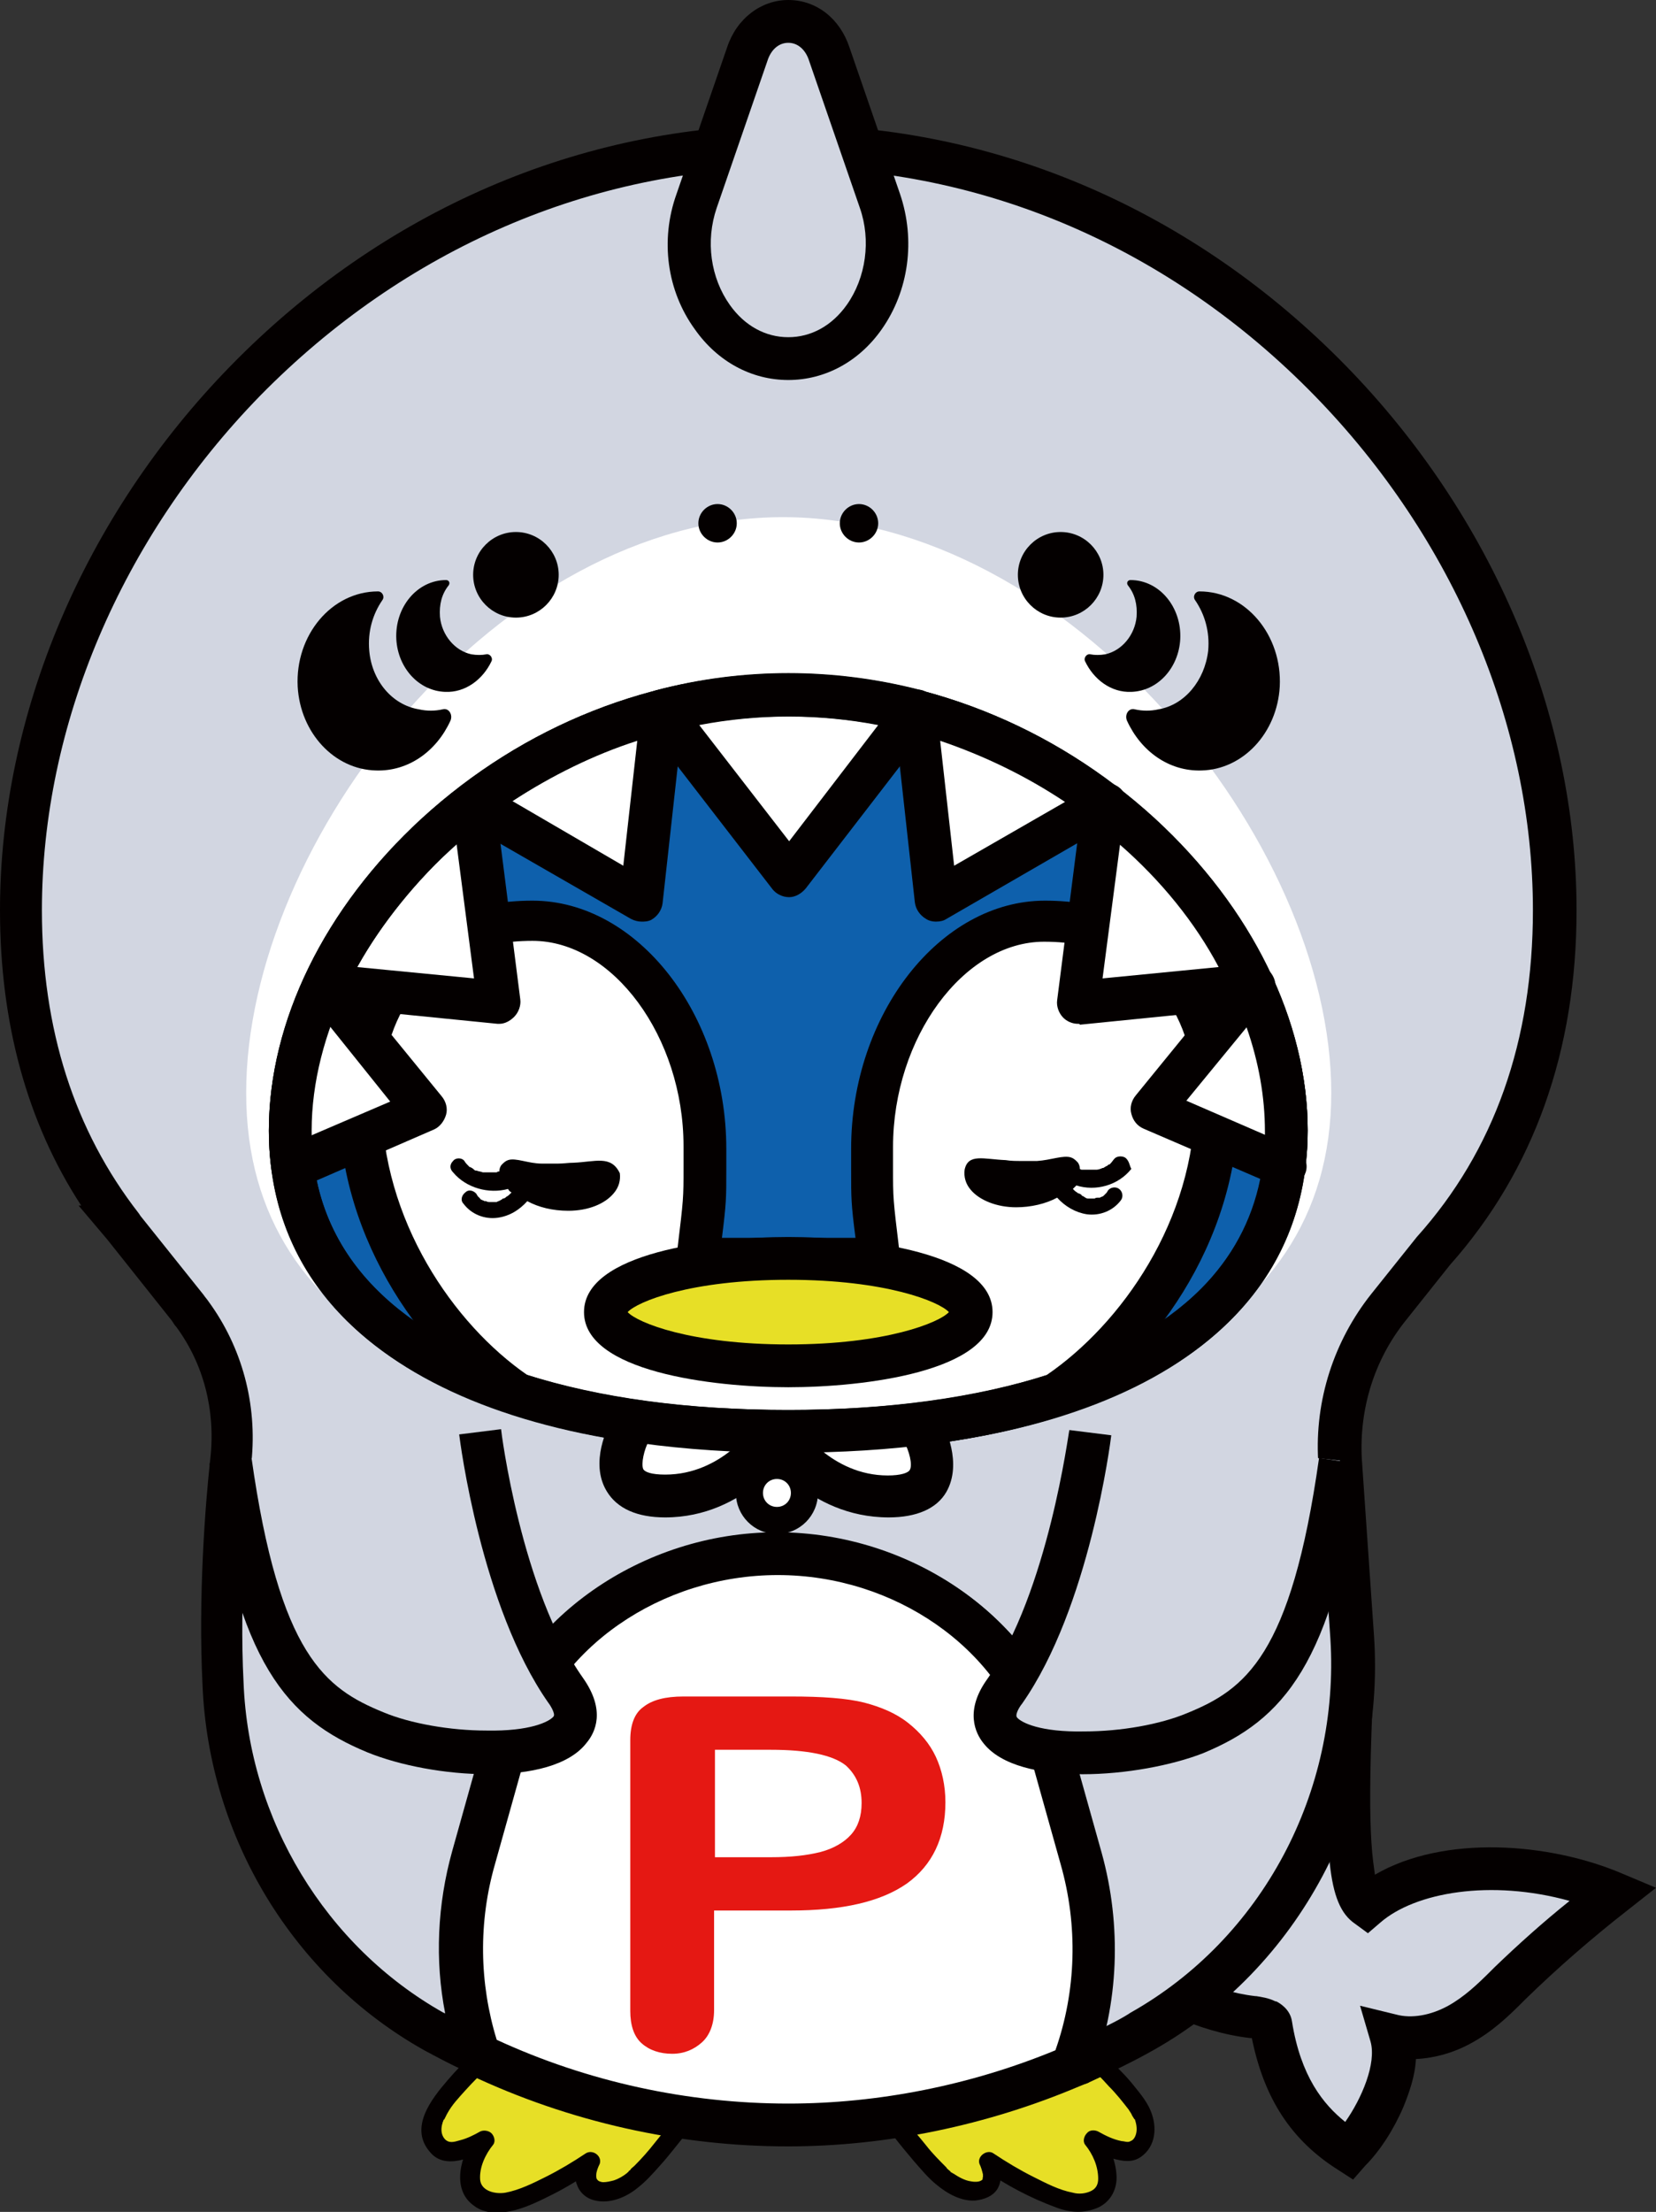 <?xml version="1.0" encoding="utf-8"?>
<!-- Generator: Adobe Illustrator 26.3.1, SVG Export Plug-In . SVG Version: 6.00 Build 0)  -->
<svg version="1.1" id="レイヤー_1" xmlns="http://www.w3.org/2000/svg" xmlns:xlink="http://www.w3.org/1999/xlink" x="0px"
	 y="0px" width="189.7px" height="253.2px" viewBox="0 0 189.7 253.2" style="enable-background:new 0 0 189.7 253.2;"
	 xml:space="preserve">
<rect x="0" y="0" width="189.7" height="253.2" fill="#333333" stroke="none"/>
<style type="text/css">
	.st0{fill:#D2D6E1;}
	.st1{fill:#040000;}
	.st2{fill:#E7DF26;}
	.st3{fill:#FFFFFF;}
	.st4{fill:#0E60AC;}
	.st5{fill:#E51813;}
</style>
<g>
	<path class="st0" d="M154.8,196c-0.5,13.9-0.4,20.9,1.9,22.5c6.5-5.6,19.3-5.2,28.3-1.4c-4.1,3.2-8.1,6.6-11.8,10.2
		c-1.8,1.7-3.5,3.5-5.8,4.7c-2.2,1.2-5.1,1.9-7.8,1.2c1.2,4.2-2.2,10.5-4.8,13.2c-4.1-2.6-7.7-6.5-8.9-14.5
		c-0.1-0.3-0.4-0.5-0.7-0.7c-0.4-0.2-0.9-0.3-1.4-0.3c-5.5-0.6-10.6-3.3-15.4-6.1"/>
	<path class="st1" d="M155,249.5l-1.7-1.1c-5.4-3.4-8.5-8.2-9.9-15.1c0,0,0,0-0.1,0l-0.1,0c-6.1-0.7-11.6-3.7-16.3-6.4l2.5-4.2
		c4.2,2.5,9.2,5.2,14.4,5.8l0.1,0c0.6,0.1,1.4,0.2,2.2,0.6l0.1,0c0.4,0.2,1.6,0.9,1.8,2.3c1,6.3,3.6,9.5,6.1,11.5
		c1.9-2.7,3.6-6.7,2.9-9.2l-1.2-4.1l4.1,1c1.8,0.5,4,0.1,6-1c1.8-1,3.3-2.4,4.9-4l0.4-0.4c2.7-2.6,5.6-5.2,8.6-7.6
		c-9-2.5-17.7-1-21.7,2.5l-1.4,1.2l-1.5-1.1c-3.2-2.2-3.5-8.1-2.9-24.6l4.9,0.2c-0.3,7.5-0.3,11.9-0.1,15.1c0.1,1.7,0.3,2.9,0.4,3.7
		c7.9-4.6,20-3.7,28.4-0.1l3.8,1.6l-3.3,2.6c-4.1,3.2-8,6.6-11.6,10.1l-0.4,0.4c-1.7,1.7-3.5,3.4-5.9,4.7c-2,1.1-4.2,1.7-6.3,1.8
		c-0.1,2-0.8,3.9-1.4,5.4c-1.1,2.6-2.7,5.1-4.4,6.8L155,249.5z"/>
	<path class="st2" d="M58,233.1c-2.2,1.9-7.8,6.9-8.5,9.6c-0.2,0.6-0.2,1.3,0,2c0.2,0.7,0.8,1.3,1.4,1.5c0.4,0.1,0.8,0.1,1.1,0
		c1.2-0.2,2.3-0.7,3.3-1.3c-0.9,1.1-1.4,2.5-1.6,3.8c-0.1,0.8,0,1.7,0.5,2.3c0.3,0.4,0.7,0.7,1.2,0.8c1.4,0.6,2.9,0.1,4.2-0.4
		c2.6-1,5.1-2.4,7.7-4.1c-0.3,0.8-0.7,1.8-0.3,2.5c0.4,0.7,1.3,1.1,2.2,1c0.9-0.1,1.7-0.5,2.5-1c2-1.2,6.4-6.9,7.8-9.1"/>
	<path class="st1" d="M57.2,232.4c-2.1,1.8-4.1,3.6-5.9,5.7c-1.9,2.2-4.5,5.5-2,8.3c1.7,2,4.8,0.6,6.7-0.5l-1.5-1.5
		c-1.7,2.2-2.9,6.2-0.2,8.1c1.3,1,3.1,0.9,4.7,0.5c1.5-0.4,2.9-1.1,4.3-1.8c1.6-0.8,3.2-1.8,4.7-2.8c-0.5-0.4-1.1-0.8-1.6-1.2
		c-0.4,0.9-0.7,2-0.3,2.9c0.3,0.9,1.1,1.6,2.1,1.8c1.7,0.4,3.6-0.4,4.9-1.5c0.9-0.7,1.7-1.6,2.5-2.5c1-1.1,1.9-2.3,2.8-3.4
		c0.8-1,1.6-2.1,2.3-3.2c0.7-1.2-1.1-2.3-1.9-1.1c-1.2,1.9-2.5,3.5-3.8,5.1c-0.7,0.9-1.5,1.8-2.3,2.6c-0.2,0.2-0.4,0.3-0.5,0.5
		c-0.1,0.1-0.2,0.1-0.2,0.2c-0.1,0.1-0.3,0.2-0.1,0.1c-0.5,0.4-1,0.7-1.6,0.9c-0.4,0.1-0.8,0.2-1.2,0.2c-0.2,0-0.5-0.1-0.6-0.2
		c-0.2-0.2-0.2-0.3-0.2-0.6c0-0.4,0.2-0.9,0.4-1.3c0.3-0.9-0.8-1.7-1.6-1.2c-1.5,1-3,1.9-4.6,2.7c-1.4,0.7-3,1.5-4.6,1.8
		c-1.2,0.2-2.8-0.2-2.9-1.5c-0.1-1.4,0.6-2.9,1.5-4c0.3-0.4,0.1-1-0.2-1.3c-0.3-0.3-0.9-0.4-1.3-0.2c-0.7,0.4-1.5,0.8-2.3,1
		c-0.7,0.2-1.3,0.4-1.8-0.2c-0.4-0.5-0.4-1.2-0.2-1.8c0-0.1,0.1-0.2,0.1-0.3c0.1-0.3-0.1,0.1,0.1-0.1c0.1-0.2,0.2-0.4,0.3-0.6
		c0.6-1.1,1.3-1.8,2.1-2.7c0.9-1,1.9-2,2.9-2.9c0.9-0.8,1.8-1.6,2.7-2.4c0.4-0.4,0.4-1.1,0-1.5C58.3,231.9,57.7,232,57.2,232.4"/>
	<path class="st2" d="M122.6,233.1c2.2,1.9,7.8,6.9,8.5,9.6c0.2,0.6,0.2,1.3,0,2c-0.2,0.7-0.8,1.3-1.4,1.5c-0.4,0.1-0.8,0.1-1.1,0
		c-1.2-0.2-2.3-0.7-3.3-1.3c0.9,1.1,1.4,2.5,1.6,3.8c0.1,0.8,0,1.7-0.5,2.3c-0.3,0.4-0.7,0.7-1.2,0.8c-1.4,0.6-2.9,0.1-4.2-0.4
		c-2.6-1-5.1-2.4-7.7-4.1c0.3,0.8,0.7,1.8,0.3,2.5c-0.4,0.7-1.3,1.1-2.2,1c-0.9-0.1-1.7-0.5-2.5-1c-2-1.2-6.4-6.9-7.8-9.1"/>
	<path class="st1" d="M121.8,233.9c1.8,1.5,3.6,3.1,5.2,4.9c0.9,0.9,1.6,1.8,2.3,2.7c0.1,0.2,0.3,0.4,0.4,0.7
		c0.1,0.1,0.1,0.2,0.2,0.3c0,0,0,0.1,0.1,0.1c0,0.1-0.1-0.2,0,0c0.2,0.6,0.3,1.2,0.1,1.8c-0.1,0.3-0.3,0.6-0.6,0.7
		c-0.3,0.2-0.7,0-1,0c-1-0.2-1.8-0.6-2.7-1.1c-0.4-0.2-1-0.2-1.3,0.2c-0.3,0.3-0.5,0.9-0.2,1.3c0.9,1.1,1.5,2.5,1.5,3.9
		c0,0.6-0.2,1.1-0.8,1.4c-0.6,0.3-1.4,0.4-2.1,0.2c-1.6-0.3-3.1-1.1-4.5-1.8c-1.6-0.8-3.1-1.7-4.6-2.7c-0.7-0.5-1.9,0.3-1.6,1.2
		c0.2,0.4,0.3,0.8,0.4,1.2c0,0.1,0,0.2,0,0.3c0,0-0.1,0.3,0,0.2c-0.2,0.4-0.9,0.4-1.4,0.3c-0.7-0.1-1.4-0.5-2-0.9
		c-0.1,0-0.1-0.1-0.2-0.1c-0.1-0.1,0.2,0.1,0,0c0,0-0.1,0-0.1-0.1c-0.2-0.2-0.4-0.3-0.5-0.5c-0.8-0.8-1.6-1.6-2.3-2.5
		c-0.8-1-1.6-1.9-2.3-2.8c-0.7-0.9-1.3-1.8-1.9-2.7c-0.7-1.2-2.6-0.1-1.9,1.1c1.4,2.2,3,4.2,4.7,6.2c0.8,0.9,1.6,1.9,2.6,2.7
		c1.2,1,2.8,1.9,4.4,1.8c1-0.1,2.1-0.5,2.6-1.4c0.6-1.1,0.3-2.3-0.1-3.4c-0.5,0.4-1.1,0.8-1.6,1.2c2.6,1.8,5.4,3.3,8.4,4.4
		c1.6,0.6,3.2,0.7,4.8,0c1.5-0.7,2.2-2.2,2.1-3.7c-0.1-1.7-0.8-3.3-1.8-4.6c-0.5,0.5-1,1-1.5,1.5c0.9,0.5,1.9,1,2.9,1.2
		c1.1,0.3,2.2,0.5,3.2-0.2c1.7-1.2,1.9-3.4,1.1-5.3c-0.5-1.2-1.4-2.2-2.2-3.2c-1-1.2-2.1-2.2-3.2-3.3c-1-1-2.1-1.9-3.1-2.8
		c-0.4-0.4-1.1-0.4-1.5,0C121.5,232.7,121.4,233.5,121.8,233.9"/>
	<path class="st0" d="M25.5,192.8c0.7,16.4,9.6,31.6,24.2,39.8c1.4,0.8,2.7,1.5,4.2,2.2c0.4,0.2,0.8-0.2,0.7-0.6
		c-2.1-6.8-2.3-14.3-0.2-21.5l3.7-13.2c3.7-13.1,17.3-21.7,31.1-21.7c13.8,0,27.4,8.5,31.1,21.7l3.7,13.2c2.2,7.7,1.8,15.8-0.7,23
		c-0.1,0.3,0.2,0.6,0.5,0.5c2.5-1.1,4.9-2.3,7.2-3.6c16.1-9,25.3-26.7,24.1-45.1l-1.4-20.4c-0.3-6.3,1.6-12.5,5.6-17.5l5.1-6.4
		c8.8-9.9,14-22.8,14-39c0-45-39.3-87.5-87.9-87.5c-48.5,0-87.9,42.5-87.9,87.5c0,14.7,4.2,26.7,11.6,36.2h0l0,0
		c0.1,0.1,0.1,0.2,0.2,0.2l7.2,9c0.2,0.2,0.4,0.5,0.6,0.7c3.5,4.8,5,10.8,4.4,16.7C25.8,172.7,25,182.9,25.5,192.8"/>
	<path class="st1" d="M123.5,238.6c-0.7,0-1.4-0.3-1.9-0.8c-0.8-0.8-1.1-1.9-0.7-3c2.4-6.8,2.7-14.5,0.7-21.5l-3.7-13.2
		c-3.3-11.5-15.3-19.9-28.7-19.9s-25.5,8.4-28.7,19.9l-3.7,13.2c-1.9,6.6-1.8,13.6,0.2,20.1c0.3,1.1,0,2.3-0.9,3.1
		c-0.9,0.8-2.1,0.9-3.2,0.4c-1.5-0.7-3-1.5-4.3-2.2c-15-8.4-24.7-24.4-25.4-41.8c-0.5-10.1,0.3-20.6,0.9-26c0.6-5.5-0.8-10.8-3.9-15
		c-0.2-0.2-0.3-0.4-0.5-0.7l-7.4-9.3L9,138l0.3,0C3.1,128.5,0,117.1,0,104.2c0-22.4,9.6-45.1,26.4-62.3
		c17.4-17.8,40.1-27.6,63.9-27.6c23.8,0,46.5,9.8,63.9,27.6c16.8,17.2,26.4,39.9,26.4,62.3c0,16.1-4.9,29.8-14.5,40.6l-5.1,6.4
		c-3.6,4.5-5.3,10.1-5,15.8l1.4,20.3c1.3,19.4-8.6,38-25.3,47.4c-2.3,1.3-4.8,2.5-7.4,3.7C124.3,238.6,123.9,238.6,123.5,238.6
		 M89,175.4c15.5,0,29.6,9.9,33.4,23.4l3.7,13.2c1.9,6.6,2,13.4,0.5,20c1-0.5,2-1,2.9-1.6c15.1-8.5,24-25.3,22.9-42.8l-1.4-20.4
		c-0.4-6.9,1.8-13.7,6.1-19.1l5.2-6.5c8.9-9.9,13.3-22.5,13.3-37.4c0-21.2-9.1-42.6-25-58.9c-16.5-16.9-37.9-26.1-60.4-26.1
		c-22.4,0-43.9,9.3-60.4,26.1c-15.9,16.3-25,37.7-25,58.9c0,13.6,3.7,25.2,11.1,34.7l0.2,0.3l7.2,9c0.2,0.3,0.4,0.5,0.6,0.8
		c3.8,5.2,5.6,11.7,4.9,18.4c-0.5,5.2-1.4,15.5-0.9,25.2l0,0c0.6,15.7,9.4,30.2,22.9,37.8c0.1,0,0.2,0.1,0.2,0.1
		c-1.2-6.1-0.9-12.5,0.8-18.6l3.7-13.2C59.5,185.3,73.5,175.4,89,175.4"/>
	<path class="st3" d="M123.9,212.7l-3.7-13.2c-3.7-13.1-17.3-21.7-31.1-21.7c-13.8,0-27.4,8.5-31.1,21.7l-3.7,13.2
		c-2.1,7.6-1.8,15.5,0.6,22.5c10.5,4.9,22.8,7.9,35.4,8v0c0,0,0,0,0.1,0c0,0,0,0,0.1,0v0c11.4,0,22.7-2.5,32.5-6.7
		C125.6,229.1,126.1,220.8,123.9,212.7"/>
	<path class="st1" d="M90.2,245.7c-12.4,0-25-2.8-36.4-8.2l-0.9-0.4l-0.3-1c-2.6-7.8-2.9-16.1-0.6-24l3.7-13.2
		c3.8-13.6,17.9-23.4,33.4-23.4s29.6,9.9,33.4,23.4l3.7,13.2c2.3,8.3,2,17.3-1.1,25.3l-0.4,1l-1,0.4c-10.6,4.5-22.2,6.9-33.4,6.9
		C90.3,245.7,90.3,245.7,90.2,245.7L90.2,245.7z M90.3,240.8L90.3,240.8c10.3,0,20.9-2.1,30.6-6.1c2.4-6.8,2.6-14.3,0.6-21.3
		l-3.7-13.2c-3.3-11.5-15.3-19.9-28.7-19.9s-25.5,8.4-28.7,19.9l-3.7,13.2c-1.9,6.6-1.8,13.6,0.2,20.1
		C67.3,238.3,78.8,240.8,90.3,240.8L90.3,240.8z"/>
	<path class="st3" d="M152.5,125.1c0,28.9-30.1,38.8-62.8,38.8c-32.6,0-61.5-9.9-61.5-38.8s28.9-65.9,61.5-65.9
		C122.3,59.2,152.5,96.2,152.5,125.1"/>
	<path class="st4" d="M147.4,129.5c0,24-25.5,34.4-57.1,34.4c-31.5,0-57.1-10.4-57.1-34.4s25.5-49.9,57.1-49.9
		C121.8,79.6,147.4,105.5,147.4,129.5"/>
	<path class="st1" d="M90.3,166.3c-37.3,0-59.5-13.8-59.5-36.9c0-12.5,6.4-25.5,17.5-35.7C60,83,74.9,77.1,90.3,77.1
		c15.4,0,30.3,5.9,42,16.6c11.1,10.2,17.5,23.2,17.5,35.7C149.8,152.6,127.6,166.3,90.3,166.3 M90.3,82c-14.2,0-27.9,5.4-38.7,15.3
		c-10,9.1-15.9,21.2-15.9,32.1c0,10.4,5.2,18.5,15.4,24.1c9.5,5.2,23.1,7.9,39.2,7.9c16.1,0,29.6-2.7,39.2-7.9
		c10.2-5.6,15.4-13.7,15.4-24.1c0-11-6-23-15.9-32.1C118.2,87.4,104.5,82,90.3,82"/>
	<path class="st3" d="M139.4,126c0,14.9-9.2,27.5-18.4,33.7c-8.9,2.8-19.4,4.2-30.7,4.2c-11.4,0-22-1.4-31-4.3
		c-9.1-6.2-18.1-18.8-18.1-33.6c0-13.7,8.8-20.5,19.7-20.5c10.9,0,19.7,12.2,19.7,25.9c0,6.5,0.2,4.9-0.8,12.6h20.8
		c-1-7.7-0.8-6.2-0.8-12.6c0-13.7,8.8-25.9,19.7-25.9C130.6,105.5,139.4,112.3,139.4,126"/>
	<path class="st1" d="M90.3,166.3c-12.1,0-22.8-1.5-31.7-4.4c-0.2-0.1-0.4-0.2-0.6-0.3c-8.9-6.1-19.2-19-19.2-35.6
		c0-13.9,8.7-22.9,22.2-22.9c12,0,22.2,13,22.2,28.4c0,1,0,1.8,0,2.4c0,3.3,0,3.8-0.5,7.8H98c-0.5-3.9-0.5-4.5-0.5-7.8
		c0-0.7,0-1.4,0-2.4c0-15.4,10.2-28.4,22.2-28.4c13.5,0,22.2,9,22.2,22.9c0,16.8-10.5,29.7-19.5,35.7c-0.2,0.1-0.4,0.2-0.6,0.3
		C112.8,164.9,102.3,166.3,90.3,166.3 M60.4,157.4c8.4,2.7,18.5,4,29.9,4c11.3,0,21.3-1.3,29.6-4c8.5-5.8,17-17.7,17-31.5
		c0-8.7-4.5-18.1-17.3-18.1c-9.2,0-17.3,11-17.3,23.5c0,1,0,1.8,0,2.4c0,3.5,0,3.5,0.7,9.3l0.1,0.5c0.1,0.7-0.1,1.4-0.6,1.9
		c-0.5,0.5-1.1,0.8-1.8,0.8H79.9c-0.7,0-1.4-0.3-1.8-0.8c-0.5-0.5-0.7-1.2-0.6-1.9l0.1-0.5c0.7-5.8,0.7-5.8,0.7-9.4
		c0-0.7,0-1.5,0-2.4c0-12.5-8.1-23.5-17.3-23.5c-12.8,0-17.3,9.3-17.3,18.1C43.7,139.7,52,151.6,60.4,157.4"/>
	<path class="st2" d="M111.2,150.2c0,3.4-9.4,6.2-20.9,6.2c-11.6,0-20.9-2.8-20.9-6.2s9.4-6.2,20.9-6.2
		C101.9,144.1,111.2,146.8,111.2,150.2"/>
	<path class="st1" d="M90.3,158.8c-8.7,0-23.4-1.8-23.4-8.6c0-6.8,14.7-8.6,23.4-8.6s23.4,1.8,23.4,8.6
		C113.7,157,99,158.8,90.3,158.8 M71.9,150.2c1.1,1.2,7.2,3.7,18.4,3.7s17.3-2.5,18.4-3.7c-1.1-1.2-7.2-3.7-18.4-3.7
		S73,149,71.9,150.2"/>
	<path class="st1" d="M42.3,74.5c-0.2-2.2,0.4-4.2,1.5-5.8c0.3-0.4,0-1-0.5-1h0c-5.3,0-9.5,5-9.2,10.9c0.3,5.3,4.2,9.5,9,9.6
		c3.7,0.1,6.9-2.2,8.5-5.7c0.3-0.7-0.2-1.5-0.9-1.3c-0.9,0.2-1.8,0.2-2.7,0C44.9,80.7,42.6,77.9,42.3,74.5"/>
	<path class="st1" d="M50.4,70.6c-0.1-1.4,0.2-2.6,1-3.6c0.2-0.3,0-0.6-0.3-0.6h0c-3.3,0-5.9,3.1-5.7,6.8c0.2,3.3,2.6,5.9,5.6,6
		c2.3,0.1,4.3-1.4,5.3-3.5c0.2-0.4-0.2-0.9-0.6-0.8c-0.5,0.1-1.1,0.1-1.7,0C52.1,74.5,50.6,72.7,50.4,70.6"/>
	<path class="st1" d="M64,65.8c0,2.7-2.2,4.9-4.9,4.9c-2.7,0-4.9-2.2-4.9-4.9s2.2-4.9,4.9-4.9C61.8,60.9,64,63.1,64,65.8"/>
	<path class="st1" d="M84.4,59.9c0,1.2-1,2.2-2.2,2.2c-1.2,0-2.2-1-2.2-2.2s1-2.2,2.2-2.2C83.4,57.7,84.4,58.7,84.4,59.9"/>
	<path class="st1" d="M138.4,74.5c0.2-2.2-0.4-4.2-1.5-5.8c-0.3-0.4,0-1,0.5-1h0c5.3,0,9.5,5,9.2,10.9c-0.3,5.3-4.2,9.5-9,9.6
		c-3.7,0.1-6.9-2.2-8.5-5.7c-0.3-0.7,0.2-1.5,0.9-1.3c0.9,0.2,1.8,0.2,2.7,0C135.7,80.7,138,77.9,138.4,74.5"/>
	<path class="st1" d="M130.2,70.6c0.1-1.4-0.2-2.6-1-3.6c-0.2-0.3,0-0.6,0.3-0.6h0c3.3,0,5.9,3.1,5.7,6.8c-0.2,3.3-2.6,5.9-5.6,6
		c-2.3,0.1-4.3-1.4-5.3-3.5c-0.2-0.4,0.2-0.9,0.6-0.8c0.5,0.1,1.1,0.1,1.7,0C128.5,74.5,130,72.7,130.2,70.6"/>
	<path class="st1" d="M116.6,65.8c0,2.7,2.2,4.9,4.9,4.9c2.7,0,4.9-2.2,4.9-4.9s-2.2-4.9-4.9-4.9C118.8,60.9,116.6,63.1,116.6,65.8"
		/>
	<path class="st1" d="M96.2,59.9c0,1.2,1,2.2,2.2,2.2c1.2,0,2.2-1,2.2-2.2s-1-2.2-2.2-2.2C97.2,57.7,96.2,58.7,96.2,59.9"/>
	<path class="st3" d="M72.2,163.9c0,0-4,7.4,4,7.4c8,0,12.4-6.9,12.4-6.9"/>
	<path class="st1" d="M76.2,173.7c-3.2,0-5.5-1-6.7-3c-2-3.3,0.2-7.5,0.5-8l4.3,2.3c-0.5,0.9-0.9,2.6-0.6,3.2
		c0.2,0.3,0.9,0.6,2.5,0.6c6.5,0,10.2-5.5,10.4-5.8l4.1,2.6C90.4,166,85.4,173.7,76.2,173.7"/>
	<path class="st3" d="M105.8,163.9c0,0,4,7.4-4,7.4c-8,0-12.4-6.9-12.4-6.9"/>
	<path class="st1" d="M101.8,173.7c-9.3,0-14.3-7.7-14.5-8l4.1-2.6c0.1,0.2,3.8,5.8,10.3,5.8c1.5,0,2.3-0.3,2.5-0.6
		c0.4-0.6-0.1-2.3-0.6-3.2l4.3-2.3c0.3,0.5,2.4,4.7,0.5,8C107.3,172.7,105,173.7,101.8,173.7"/>
	<path class="st3" d="M92.1,170.9c0,1.7-1.4,3.1-3.1,3.1c-1.7,0-3.1-1.4-3.1-3.1c0-1.7,1.4-3.1,3.1-3.1
		C90.7,167.8,92.1,169.2,92.1,170.9"/>
	<path class="st1" d="M89,175.6c-2.6,0-4.7-2.1-4.7-4.7c0-2.6,2.1-4.7,4.7-4.7c2.6,0,4.7,2.1,4.7,4.7
		C93.7,173.5,91.6,175.6,89,175.6 M89,169.3c-0.9,0-1.6,0.7-1.6,1.6c0,0.9,0.7,1.6,1.6,1.6c0.9,0,1.6-0.7,1.6-1.6
		C90.6,170,89.9,169.3,89,169.3"/>
	<path class="st5" d="M90.6,218.7h-8.8v11.4c0,1.6-0.5,2.9-1.4,3.7c-0.9,0.8-2,1.3-3.4,1.3c-1.4,0-2.6-0.4-3.5-1.2
		c-0.9-0.8-1.3-2.1-1.3-3.7v-31c0-1.8,0.5-3.1,1.5-3.8c1-0.8,2.5-1.2,4.6-1.2h12.3c3.6,0,6.4,0.2,8.4,0.7c1.9,0.5,3.6,1.2,5,2.3
		c1.4,1.1,2.5,2.4,3.2,3.9c0.7,1.5,1.1,3.3,1.1,5.2c0,4.1-1.5,7.2-4.4,9.3C100.9,217.7,96.5,218.7,90.6,218.7 M88.3,200.3h-6.4v12.3
		h6.4c2.3,0,4.1-0.2,5.7-0.6c1.5-0.4,2.7-1.1,3.5-2c0.8-0.9,1.2-2.1,1.2-3.6c0-1.8-0.6-3.2-1.8-4.3
		C95.4,200.9,92.5,200.3,88.3,200.3"/>
	<path class="st0" d="M85.6,6.2L79.8,23c-3,8.7,2.5,18.1,10.5,18.1c8,0,13.5-9.4,10.5-18.1L95,6.2C93.3,1.2,87.3,1.2,85.6,6.2"/>
	<path class="st1" d="M90.3,43.5c-4.2,0-8.1-2.1-10.7-5.8c-3.2-4.4-4-10.2-2.1-15.5l5.8-16.8c1.1-3.3,3.9-5.4,7-5.4
		c3.2,0,5.9,2.1,7,5.4l5.8,16.8c1.8,5.3,1,11.1-2.1,15.5C98.4,41.4,94.5,43.5,90.3,43.5 M90.3,4.9c-1.1,0-2,0.8-2.4,2.1l-5.8,16.8
		c-1.3,3.8-0.7,8,1.5,11.1c1.7,2.4,4.1,3.7,6.7,3.7c2.6,0,5-1.3,6.7-3.7c2.2-3.1,2.8-7.4,1.5-11.1L92.7,7
		C92.3,5.7,91.4,4.9,90.3,4.9"/>
	<polygon class="st3" points="75.8,81.4 75.8,81.4 75.8,81.4 	"/>
	<path class="st1" d="M75.8,83.9c-0.5,0-1.1-0.2-1.5-0.5c-0.6-0.5-1-1.3-0.9-2.1c0.1-1,0.8-1.8,1.7-2.1c1-0.3,2,0.1,2.6,0.8l0,0
		c0.6,0.7,0.7,1.7,0.3,2.6c-0.3,0.7-1,1.2-1.7,1.3C76.2,83.8,76,83.9,75.8,83.9"/>
	<polygon class="st3" points="54.2,92 54.2,92 54.2,92 	"/>
	<path class="st1" d="M54.2,94.4c-1.3,0-2.4-1.1-2.4-2.4c0-1.3,1.1-2.4,2.4-2.4s2.4,1.1,2.4,2.4C56.7,93.3,55.6,94.4,54.2,94.4"/>
	<path class="st3" d="M104.9,81.4L104.9,81.4C104.9,81.4,104.9,81.5,104.9,81.4L104.9,81.4z"/>
	<path class="st1" d="M104.9,83.9c-0.2,0-0.4,0-0.6-0.1c0,0,0,0,0,0c-0.8-0.2-1.4-0.8-1.7-1.6c-0.3-0.8-0.1-1.6,0.4-2.3
		c0.6-0.8,1.6-1.1,2.6-0.9c1,0.3,1.7,1.1,1.8,2.1l0,0c0.1,0.8-0.2,1.6-0.8,2.1C106,83.7,105.5,83.9,104.9,83.9"/>
	<path class="st3" d="M143.6,112.8L143.6,112.8C143.5,112.8,143.5,112.8,143.6,112.8L143.6,112.8z"/>
	<path class="st1" d="M143.5,115.3c-0.1,0-0.2,0-0.3,0c-0.8-0.1-1.6-0.6-1.9-1.4c0,0,0-0.1,0-0.1c-0.3-0.7-0.3-1.6,0.1-2.2
		c0.4-0.7,1.1-1.1,1.9-1.2l0.1,0c1-0.1,1.9,0.4,2.4,1.3c0.5,0.9,0.4,1.9-0.3,2.7l-0.1,0.1C144.9,115,144.2,115.3,143.5,115.3"/>
	<path class="st3" d="M126.5,92L126.5,92C126.4,92,126.5,92,126.5,92L126.5,92z"/>
	<path class="st1" d="M126.5,94.5c-0.5,0-1.1-0.2-1.5-0.5l0,0c-0.6-0.5-1-1.3-0.9-2.1c0.1-0.8,0.5-1.5,1.2-2l0.1,0
		c0.8-0.5,1.8-0.4,2.6,0.1c0.8,0.5,1.2,1.4,1.1,2.3l0,0.1c-0.1,0.9-0.7,1.6-1.5,1.9C127.1,94.4,126.8,94.5,126.5,94.5"/>
	<polygon class="st3" points="37.1,112.8 37.1,112.8 37.1,112.8 	"/>
	<path class="st3" d="M147.1,133.5C147.1,133.5,147.1,133.5,147.1,133.5L147.1,133.5L147.1,133.5z"/>
	<path class="st1" d="M147.2,136L147.2,136c-0.8,0-1.5-0.3-1.9-0.8c-0.5-0.5-0.7-1.2-0.6-1.9c0.1-0.8,0.5-1.4,1.2-1.8
		c0.7-0.4,1.5-0.4,2.2-0.1l0.1,0c1.1,0.5,1.7,1.6,1.4,2.7C149.3,135.1,148.3,136,147.2,136"/>
	<path class="st3" d="M33.5,133.5"/>
	<path class="st3" d="M75.8,81.4c-8,2.1-15.4,5.8-21.6,10.5l19.2,11.2L75.8,81.4z"/>
	<path class="st1" d="M73.5,105.5c-0.4,0-0.8-0.1-1.2-0.3L53,94.1c-0.7-0.4-1.2-1.1-1.2-2c-0.1-0.8,0.3-1.6,1-2.1
		c6.7-5.1,14.5-8.9,22.5-10.9c0.8-0.2,1.6,0,2.2,0.5c0.6,0.5,0.9,1.3,0.8,2.1l-2.4,21.7c-0.1,0.8-0.6,1.5-1.3,1.9
		C74.2,105.5,73.8,105.5,73.5,105.5 M58.7,91.7l12.7,7.4L73,84.8C68,86.4,63.2,88.8,58.7,91.7"/>
	<path class="st3" d="M104.9,81.4c-4.6-1.2-9.5-1.9-14.6-1.9c-5,0-9.9,0.7-14.5,1.8l14.5,18.8L104.9,81.4z"/>
	<path class="st1" d="M90.4,102.7c-0.8,0-1.5-0.4-1.9-0.9L73.9,82.9c-0.5-0.6-0.6-1.5-0.4-2.3c0.3-0.8,0.9-1.4,1.7-1.6
		c9.9-2.6,20.3-2.6,30.3,0c0.8,0.2,1.4,0.8,1.7,1.6c0.3,0.8,0.1,1.6-0.4,2.3l-14.5,18.8C91.8,102.3,91.1,102.7,90.4,102.7 M80.1,83
		l10.3,13.3L100.6,83C93.8,81.7,86.9,81.7,80.1,83"/>
	<path class="st3" d="M54.2,92c-7.5,5.8-13.5,13-17.1,20.8l20,2L54.2,92z"/>
	<path class="st1" d="M57.2,117.2c-0.1,0-0.2,0-0.2,0l-20-2c-0.8-0.1-1.5-0.5-1.9-1.2c-0.4-0.7-0.4-1.5-0.1-2.2
		c3.8-8.2,10-15.8,17.8-21.8c0.7-0.5,1.6-0.6,2.4-0.3c0.8,0.3,1.4,1.1,1.5,1.9l2.9,22.8c0.1,0.7-0.2,1.5-0.7,2
		C58.4,116.9,57.8,117.2,57.2,117.2 M40.9,110.7l13.4,1.3l-2-15.4C47.7,100.8,43.8,105.6,40.9,110.7"/>
	<path class="st3" d="M37.1,112.8c-2.5,5.4-3.9,11.1-3.9,16.7c0,1.4,0.1,2.8,0.3,4.1l15.2-6.6L37.1,112.8z"/>
	<path class="st1" d="M33.5,136c-0.4,0-0.8-0.1-1.2-0.3c-0.7-0.4-1.1-1-1.2-1.8c-0.2-1.4-0.3-2.9-0.3-4.4c0-5.8,1.4-11.8,4.1-17.7
		c0.4-0.8,1.1-1.3,1.9-1.4c0.8-0.1,1.7,0.2,2.2,0.9l11.6,14.2c0.5,0.6,0.7,1.4,0.5,2.1c-0.2,0.7-0.7,1.4-1.4,1.7l-15.2,6.6
		C34.2,135.9,33.8,136,33.5,136 M37.8,117.5c-1.4,4-2.2,8-2.2,12c0,0.2,0,0.3,0,0.5l9.1-3.9L37.8,117.5z"/>
	<path class="st3" d="M126.4,92c-6.2-4.7-13.5-8.4-21.5-10.5l2.4,21.7L126.4,92z"/>
	<path class="st1" d="M107.2,105.5c-0.4,0-0.8-0.1-1.1-0.3c-0.7-0.4-1.2-1.1-1.3-1.9l-2.4-21.7c-0.1-0.8,0.2-1.6,0.8-2.1
		c0.6-0.5,1.4-0.7,2.2-0.5c8,2.1,15.7,5.9,22.4,11c0.6,0.5,1,1.3,1,2.1c-0.1,0.8-0.5,1.5-1.2,2l-19.2,11.1
		C108.1,105.4,107.7,105.5,107.2,105.5 M107.7,84.8l1.6,14.3l12.7-7.3C117.5,88.8,112.7,86.5,107.7,84.8"/>
	<path class="st3" d="M147.1,133.5c0.2-1.3,0.3-2.6,0.3-4c0-5.5-1.4-11.2-3.9-16.6L132,127L147.1,133.5z"/>
	<path class="st1" d="M147.1,135.9c-0.3,0-0.7-0.1-1-0.2l-15.1-6.5c-0.7-0.3-1.2-0.9-1.4-1.7c-0.2-0.7,0-1.5,0.5-2.1l11.5-14.1
		c0.5-0.7,1.4-1,2.2-0.9c0.8,0.1,1.6,0.6,1.9,1.4c2.7,5.9,4.1,11.8,4.1,17.6c0,1.5-0.1,2.9-0.3,4.3c-0.1,0.8-0.5,1.4-1.2,1.8
		C147.9,135.8,147.5,135.9,147.1,135.9 M135.9,126l9,3.9c0-0.1,0-0.3,0-0.4c0-3.9-0.7-7.9-2.1-11.9L135.9,126z"/>
	<path class="st3" d="M143.5,112.8c-3.6-7.8-9.5-15-17-20.8l-2.9,22.7L143.5,112.8z"/>
	<path class="st1" d="M123.5,117.2c-0.7,0-1.3-0.3-1.7-0.7c-0.5-0.5-0.8-1.3-0.7-2l2.9-22.7c0.1-0.9,0.7-1.6,1.5-1.9
		c0.8-0.3,1.7-0.2,2.4,0.3c7.8,6,13.9,13.5,17.7,21.7c0.3,0.7,0.3,1.5-0.1,2.2c-0.4,0.7-1.1,1.1-1.9,1.2l-19.9,2
		C123.7,117.2,123.6,117.2,123.5,117.2 M128.3,96.7l-2,15.3l13.3-1.3C136.9,105.6,133,100.8,128.3,96.7"/>
	<path class="st1" d="M90.3,166.3c-12.1,0-22.8-1.5-31.7-4.4c-18.2-5.9-27.8-17.1-27.8-32.5c0-12.5,6.4-25.5,17.5-35.7
		C60,83,74.9,77.1,90.3,77.1c15.4,0,30.3,5.9,42,16.6c11.1,10.2,17.5,23.2,17.5,35.7c0,15.5-9.7,26.7-28,32.6
		C112.8,164.9,102.3,166.3,90.3,166.3 M90.3,82c-14.2,0-27.9,5.4-38.7,15.3c-10,9.1-15.9,21.2-15.9,32.1c0,16.5,13.3,24.3,24.4,27.9
		c8.5,2.7,18.6,4.1,30.2,4.1c11.4,0,21.5-1.4,30-4.1c7.8-2.5,13.9-6.1,18.1-10.6c4.4-4.8,6.6-10.6,6.6-17.4c0-11-6-23-15.9-32.1
		C118.2,87.4,104.5,82,90.3,82"/>
	<path class="st1" d="M65.7,133.1c-0.6,0-1.1,0.1-1.8,0.1c-0.6,0-1.2,0-1.8,0c-1.6,0-3-0.7-3.9-0.4c-0.3,0.1-0.5,0.3-0.7,0.5
		c-0.2,0.2-0.3,0.5-0.3,0.8c-0.1,0-0.2,0-0.3,0.1c-0.1,0-0.1,0-0.2,0c0,0-0.1,0-0.1,0c0,0,0,0,0,0c0,0-0.1,0-0.1,0
		c-0.1,0-0.1,0-0.2,0c0,0,0,0-0.1,0c-0.1,0-0.2,0-0.3,0c-0.1,0-0.3,0-0.4,0c0,0,0,0,0,0c0,0,0,0,0,0c-0.1,0-0.1,0-0.2,0
		c-0.2-0.1-0.5-0.1-0.7-0.2c0,0,0,0,0,0c0,0,0,0,0,0c0,0,0,0,0,0h0c0,0,0,0,0,0c0,0-0.1,0-0.1,0c0,0,0,0,0,0c-0.1,0-0.2-0.1-0.3-0.2
		c-0.1-0.1-0.2-0.1-0.3-0.2c0,0,0,0-0.1,0c0,0,0,0,0,0h0c0,0,0,0,0,0c0,0-0.1-0.1-0.1-0.1c-0.2-0.2-0.4-0.4-0.5-0.6
		c-0.3-0.4-1-0.4-1.3,0c-0.4,0.4-0.4,0.9,0,1.3c1.5,1.8,4.1,2.5,6.3,1.9c0.1,0.2,0.2,0.3,0.4,0.4c-0.1,0.1-0.1,0.1-0.2,0.2
		c0,0,0,0,0,0c-0.1,0.1-0.2,0.2-0.4,0.3c-0.1,0.1-0.2,0.2-0.4,0.2c0,0-0.1,0.1-0.1,0.1c-0.1,0-0.1,0.1-0.2,0.1
		c-0.1,0.1-0.3,0.1-0.4,0.2c0,0-0.1,0-0.1,0c0,0-0.1,0-0.1,0c-0.1,0-0.2,0-0.4,0c-0.1,0-0.1,0-0.2,0c0,0,0,0,0,0
		c-0.1,0-0.3,0-0.4-0.1c-0.1,0-0.1,0-0.2,0c0,0,0,0,0,0c0,0,0,0,0,0c-0.1-0.1-0.3-0.1-0.4-0.2c-0.1,0-0.1-0.1-0.1-0.1c0,0,0,0,0,0
		c-0.1-0.1-0.2-0.2-0.3-0.3c0,0,0,0,0,0c0-0.1-0.1-0.1-0.1-0.2c-0.3-0.4-0.9-0.6-1.3-0.2c-0.4,0.3-0.6,0.9-0.2,1.3
		c0.9,1.2,2.4,1.8,3.9,1.6c1.4-0.2,2.5-0.9,3.4-1.9c1.3,0.7,2.9,1.1,4.7,1.1c2.3,0,4.2-0.8,5.2-2c0.6-0.7,0.8-1.5,0.7-2.3
		C70,132.2,68.2,133,65.7,133.1 M54.2,136.8C54.1,136.7,54.1,136.7,54.2,136.8 M55.7,137.4C55.7,137.4,55.7,137.4,55.7,137.4"/>
	<path class="st1" d="M129,132.6c-0.3-0.3-1-0.3-1.3,0c-0.2,0.2-0.3,0.4-0.5,0.6c0,0-0.1,0.1-0.1,0.1c0,0,0,0,0,0h0c0,0,0,0,0,0
		c0,0,0,0-0.1,0c-0.1,0.1-0.2,0.2-0.3,0.2c-0.1,0.1-0.2,0.1-0.3,0.2c0,0,0,0,0,0c0,0-0.1,0-0.1,0c0,0,0,0,0,0h0c0,0,0,0,0,0
		c0,0,0,0,0,0c0,0,0,0,0,0c-0.2,0.1-0.5,0.2-0.7,0.2c-0.1,0-0.1,0-0.2,0c0,0,0,0,0,0c0,0,0,0,0,0c-0.1,0-0.3,0-0.4,0
		c-0.1,0-0.2,0-0.3,0c0,0,0,0-0.1,0c-0.1,0-0.1,0-0.2,0c0,0-0.1,0-0.1,0c0,0,0,0,0,0c0,0-0.1,0-0.1,0c-0.1,0-0.1,0-0.2,0
		c-0.1,0-0.2,0-0.3-0.1c0-0.3-0.1-0.6-0.3-0.8c-0.2-0.2-0.4-0.4-0.7-0.5c-0.9-0.3-2.3,0.3-3.9,0.4c-0.6,0-1.2,0-1.8,0
		c-0.6,0-1.2,0-1.8-0.1c-2.5-0.1-4.3-0.8-4.7,1.1c-0.1,0.8,0.1,1.6,0.7,2.3c1,1.2,3,2,5.2,2c1.7,0,3.4-0.4,4.7-1.1
		c0.9,1,2.1,1.7,3.4,1.9c1.5,0.2,3-0.4,3.9-1.6c0.3-0.4,0.2-1-0.2-1.3c-0.4-0.3-1-0.2-1.3,0.2c0,0.1-0.1,0.1-0.1,0.2c0,0,0,0,0,0
		c-0.1,0.1-0.2,0.2-0.3,0.3c0,0,0,0,0,0c0,0-0.1,0.1-0.1,0.1c-0.1,0.1-0.3,0.1-0.4,0.2c0,0,0,0,0,0c0,0,0,0,0,0c-0.1,0-0.1,0-0.2,0
		c-0.1,0-0.3,0-0.4,0.1c0,0,0,0,0,0c-0.1,0-0.1,0-0.2,0c-0.1,0-0.3,0-0.4,0c0,0-0.1,0-0.1,0c0,0-0.1,0-0.1,0c-0.1,0-0.3-0.1-0.4-0.2
		c-0.1,0-0.1-0.1-0.2-0.1c0,0-0.1,0-0.1-0.1c-0.1-0.1-0.3-0.2-0.4-0.2c-0.1-0.1-0.3-0.2-0.4-0.3c0,0,0,0,0,0
		c-0.1-0.1-0.1-0.1-0.2-0.2c0.1-0.1,0.3-0.3,0.4-0.4c2.2,0.7,4.8,0,6.3-1.9C129.4,133.5,129.4,133,129,132.6 M126.5,136.8
		C126.5,136.7,126.5,136.7,126.5,136.8 M124.9,137.4C124.9,137.4,124.9,137.4,124.9,137.4"/>
	<path class="st0" d="M55,164c0,0,2.3,19,9.8,29.6c5.8,8.2-12.6,8.5-21.8,4.7c-7.6-3.1-13.3-7.9-16.6-31.1"/>
	<path class="st1" d="M55.9,203.1c-4.9,0-10.1-1-13.8-2.5c-9.2-3.8-14.9-10.1-18.1-33.1l4.8-0.7c3.2,22.7,8.5,26.5,15.1,29.2
		c3.1,1.3,7.7,2.1,11.8,2.1c5,0.1,7.2-1,7.7-1.6c0.3-0.3-0.5-1.5-0.6-1.6c-7.7-11-10.1-29.9-10.2-30.7l4.8-0.6
		c0,0.2,2.3,18.5,9.4,28.5c2.6,3.7,1.4,6.2,0.4,7.4C65.2,202.1,60.8,203.1,55.9,203.1"/>
	<path class="st0" d="M124.9,164c0,0-2.3,19-9.8,29.6c-5.8,8.2,12.6,8.5,21.8,4.7c7.6-3.1,13.3-7.9,16.6-31.1"/>
	<path class="st1" d="M124,203.1c-4.9,0-9.3-1-11.3-3.5c-1-1.2-2.2-3.8,0.4-7.4c7-10,9.3-28.3,9.4-28.5l4.8,0.6
		c-0.1,0.8-2.5,19.7-10.2,30.7c-0.1,0.1-0.9,1.2-0.6,1.6c0.5,0.6,2.7,1.7,7.7,1.6c4.2,0,8.7-0.8,11.8-2.1
		c6.6-2.7,11.9-6.5,15.1-29.2l4.8,0.7c-3.2,22.9-8.9,29.3-18.1,33.1C134.2,202.1,128.9,203.1,124,203.1"/>
</g>
</svg>
